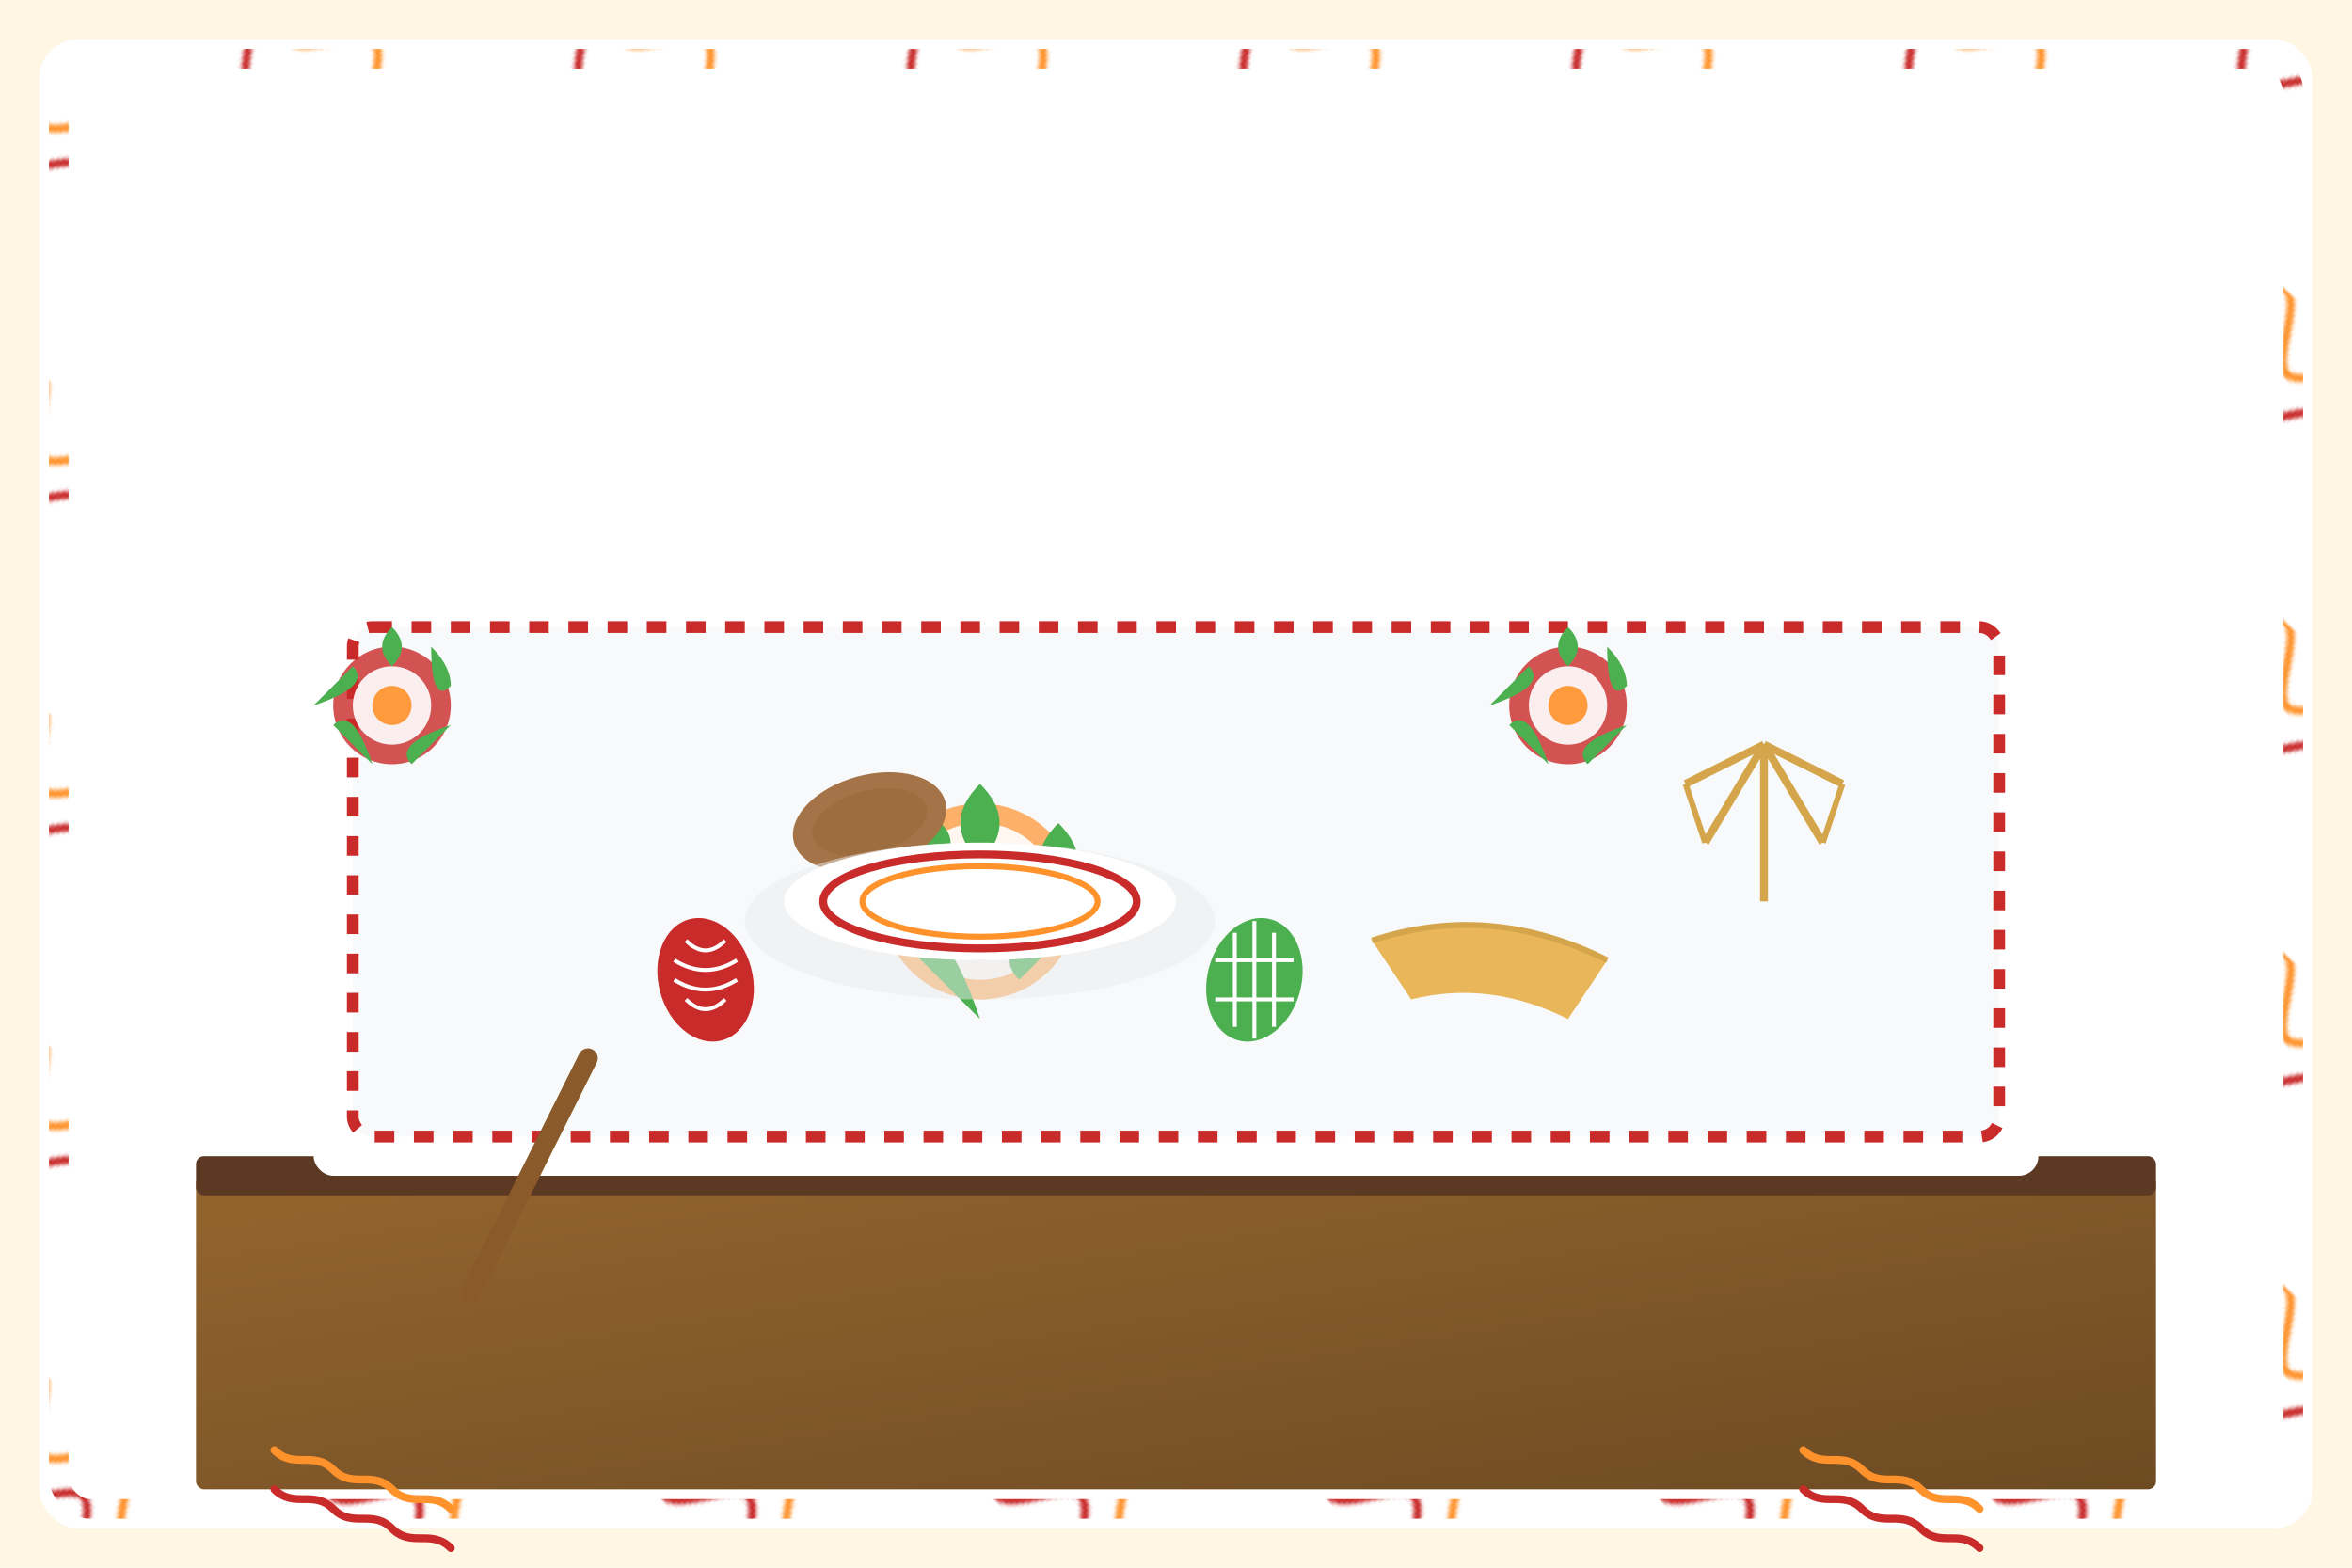 <svg xmlns="http://www.w3.org/2000/svg" width="600" height="400" viewBox="0 0 600 400">
  <defs>
    <linearGradient id="wood-gradient" x1="0%" y1="0%" x2="100%" y2="100%">
      <stop offset="0%" stop-color="#94652e" />
      <stop offset="100%" stop-color="#6d4b22" />
    </linearGradient>
    <linearGradient id="cloth-gradient" x1="0%" y1="0%" x2="100%" y2="100%">
      <stop offset="0%" stop-color="#f8f9fa" />
      <stop offset="100%" stop-color="#e9ecef" />
    </linearGradient>
    <pattern id="folk-pattern" patternUnits="userSpaceOnUse" width="60" height="60" patternTransform="rotate(45)">
      <path d="M0,15 C5,15 10,0 15,0 C20,0 25,15 30,15 C35,15 40,0 45,0 C50,0 55,15 60,15" stroke="#FF922B" stroke-width="2" fill="none"/>
      <path d="M0,30 C5,30 10,15 15,15 C20,15 25,30 30,30 C35,30 40,15 45,15 C50,15 55,30 60,30" stroke="#C92A2A" stroke-width="2" fill="none"/>
    </pattern>
  </defs>

  <!-- Background with folk pattern border -->
  <rect width="600" height="400" fill="#fff6e3"/>
  <rect x="10" y="10" width="580" height="380" fill="white" rx="10"/>
  <rect x="15" y="15" width="570" height="370" fill="white" stroke="url(#folk-pattern)" stroke-width="5" rx="8"/>
  
  <!-- Traditional Polish wooden table -->
  <rect x="50" y="300" width="500" height="80" fill="url(#wood-gradient)" rx="2"/>
  <rect x="50" y="295" width="500" height="10" fill="#5C3923" rx="2"/>
  
  <!-- Embroidered tablecloth -->
  <rect x="80" y="150" width="440" height="150" fill="#fff" rx="5"/>
  <rect x="90" y="160" width="420" height="130" fill="#f8f9fa" stroke="#C92A2A" stroke-width="3" stroke-dasharray="5,5" rx="5"/>
  
  <!-- Folk ornaments on tablecloth -->
  <g transform="translate(100, 180)">
    <!-- Red folk flowers pattern -->
    <circle cx="0" cy="0" r="15" fill="#C92A2A" opacity="0.8"/>
    <circle cx="0" cy="0" r="10" fill="#fff" opacity="0.9"/>
    <circle cx="0" cy="0" r="5" fill="#FF922B" opacity="0.9"/>
    <path d="M0,-20 Q5,-15 0,-10 Q-5,-15 0,-20" fill="#4CAF50"/>
    <path d="M10,-15 Q15,-10 15,-5 Q10,0 10,-15" fill="#4CAF50"/>
    <path d="M15,5 Q10,10 5,15 Q0,10 15,5" fill="#4CAF50"/>
    <path d="M-5,15 Q-10,10 -15,5 Q-10,0 -5,15" fill="#4CAF50"/>
    <path d="M-20,0 Q-15,-5 -10,-10 Q-5,-5 -20,0" fill="#4CAF50"/>
  </g>
  
  <g transform="translate(400, 180)">
    <!-- Red folk flowers pattern (mirrored) -->
    <circle cx="0" cy="0" r="15" fill="#C92A2A" opacity="0.8"/>
    <circle cx="0" cy="0" r="10" fill="#fff" opacity="0.9"/>
    <circle cx="0" cy="0" r="5" fill="#FF922B" opacity="0.9"/>
    <path d="M0,-20 Q5,-15 0,-10 Q-5,-15 0,-20" fill="#4CAF50"/>
    <path d="M10,-15 Q15,-10 15,-5 Q10,0 10,-15" fill="#4CAF50"/>
    <path d="M15,5 Q10,10 5,15 Q0,10 15,5" fill="#4CAF50"/>
    <path d="M-5,15 Q-10,10 -15,5 Q-10,0 -5,15" fill="#4CAF50"/>
    <path d="M-20,0 Q-15,-5 -10,-10 Q-5,-5 -20,0" fill="#4CAF50"/>
  </g>
  
  <g transform="translate(250, 230)">
    <!-- Central folk ornament -->
    <circle cx="0" cy="0" r="25" fill="#FF922B" opacity="0.7"/>
    <circle cx="0" cy="0" r="20" fill="#fff" opacity="0.9"/>
    <circle cx="0" cy="0" r="15" fill="#C92A2A" opacity="0.8"/>
    <circle cx="0" cy="0" r="10" fill="#fff" opacity="0.9"/>
    <circle cx="0" cy="0" r="5" fill="#FF922B" opacity="0.9"/>
    
    <!-- Decorative leaves -->
    <path d="M0,-30 Q10,-20 0,-10 Q-10,-20 0,-30" fill="#4CAF50"/>
    <path d="M20,-20 Q30,-10 20,0 Q10,-10 20,-20" fill="#4CAF50"/>
    <path d="M30,0 Q20,10 10,20 Q0,10 30,0" fill="#4CAF50"/>
    <path d="M0,30 Q-10,20 -20,10 Q-10,0 0,30" fill="#4CAF50"/>
    <path d="M-30,0 Q-20,-10 -10,-20 Q0,-10 -30,0" fill="#4CAF50"/>
  </g>
  
  <!-- Traditional Polish items -->
  <!-- Wooden spoon -->
  <path d="M120,330 L150,270" stroke="#8B5A2B" stroke-width="5" fill="#A57348" stroke-linecap="round"/>
  <ellipse cx="160" cy="260" rx="20" ry="12" fill="#A57348" transform="rotate(-15)"/>
  <ellipse cx="160" cy="260" rx="15" ry="8" fill="#8B5A2B" opacity="0.3" transform="rotate(-15)"/>
  
  <!-- Folk ceramic plate -->
  <ellipse cx="250" cy="235" rx="60" ry="20" fill="#e9ecef" opacity="0.5"/>
  <ellipse cx="250" cy="230" rx="50" ry="15" fill="#fff"/>
  <ellipse cx="250" cy="230" rx="40" ry="12" fill="#fff" stroke="#C92A2A" stroke-width="2"/>
  <ellipse cx="250" cy="230" rx="30" ry="9" fill="#fff" stroke="#FF922B" stroke-width="1.5"/>
  
  <!-- Traditional bread -->
  <path d="M350,240 Q380,230 410,245 L400,260 Q380,250 360,255 Z" fill="#e9b75a"/>
  <path d="M350,240 Q380,230 410,245" fill="none" stroke="#d4a54a" stroke-width="1.5"/>
  
  <!-- Decorative straw ornament -->
  <g transform="translate(450, 230)">
    <path d="M0,0 L0,-40" stroke="#d4a54a" stroke-width="2" fill="none"/>
    <path d="M0,-40 L-20,-30" stroke="#d4a54a" stroke-width="2" fill="none"/>
    <path d="M0,-40 L20,-30" stroke="#d4a54a" stroke-width="2" fill="none"/>
    <path d="M0,-40 L-15,-15" stroke="#d4a54a" stroke-width="2" fill="none"/>
    <path d="M0,-40 L15,-15" stroke="#d4a54a" stroke-width="2" fill="none"/>
    <path d="M-20,-30 L-15,-15" stroke="#d4a54a" stroke-width="1.5" fill="none"/>
    <path d="M20,-30 L15,-15" stroke="#d4a54a" stroke-width="1.5" fill="none"/>
  </g>
  
  <!-- Folk pattern decorative elements -->
  <g transform="translate(70, 370)">
    <path d="M0,0 C5,5 10,0 15,5 C20,10 25,5 30,10 C35,15 40,10 45,15" stroke="#FF922B" stroke-width="2" fill="none" stroke-linecap="round"/>
    <path d="M0,10 C5,15 10,10 15,15 C20,20 25,15 30,20 C35,25 40,20 45,25" stroke="#C92A2A" stroke-width="2" fill="none" stroke-linecap="round"/>
  </g>
  
  <g transform="translate(460, 370)">
    <path d="M0,0 C5,5 10,0 15,5 C20,10 25,5 30,10 C35,15 40,10 45,15" stroke="#FF922B" stroke-width="2" fill="none" stroke-linecap="round"/>
    <path d="M0,10 C5,15 10,10 15,15 C20,20 25,15 30,20 C35,25 40,20 45,25" stroke="#C92A2A" stroke-width="2" fill="none" stroke-linecap="round"/>
  </g>
  
  <!-- Traditional Polish Easter eggs (pisanki) -->
  <g transform="translate(180, 250)">
    <ellipse cx="0" cy="0" rx="12" ry="16" fill="#C92A2A" transform="rotate(-15)"/>
    <path d="M-5,-10 Q0,-5 5,-10" stroke="#fff" stroke-width="1" fill="none"/>
    <path d="M-8,-5 Q0,0 8,-5" stroke="#fff" stroke-width="1" fill="none"/>
    <path d="M-8,0 Q0,5 8,0" stroke="#fff" stroke-width="1" fill="none"/>
    <path d="M-5,5 Q0,10 5,5" stroke="#fff" stroke-width="1" fill="none"/>
  </g>
  
  <g transform="translate(320, 250)">
    <ellipse cx="0" cy="0" rx="12" ry="16" fill="#4CAF50" transform="rotate(15)"/>
    <path d="M0,-15 L0,15" stroke="#fff" stroke-width="1" fill="none"/>
    <path d="M-5,-12 L-5,12" stroke="#fff" stroke-width="1" fill="none"/>
    <path d="M5,-12 L5,12" stroke="#fff" stroke-width="1" fill="none"/>
    <path d="M-10,-5 L10,-5" stroke="#fff" stroke-width="1" fill="none"/>
    <path d="M-10,5 L10,5" stroke="#fff" stroke-width="1" fill="none"/>
  </g>
</svg>
